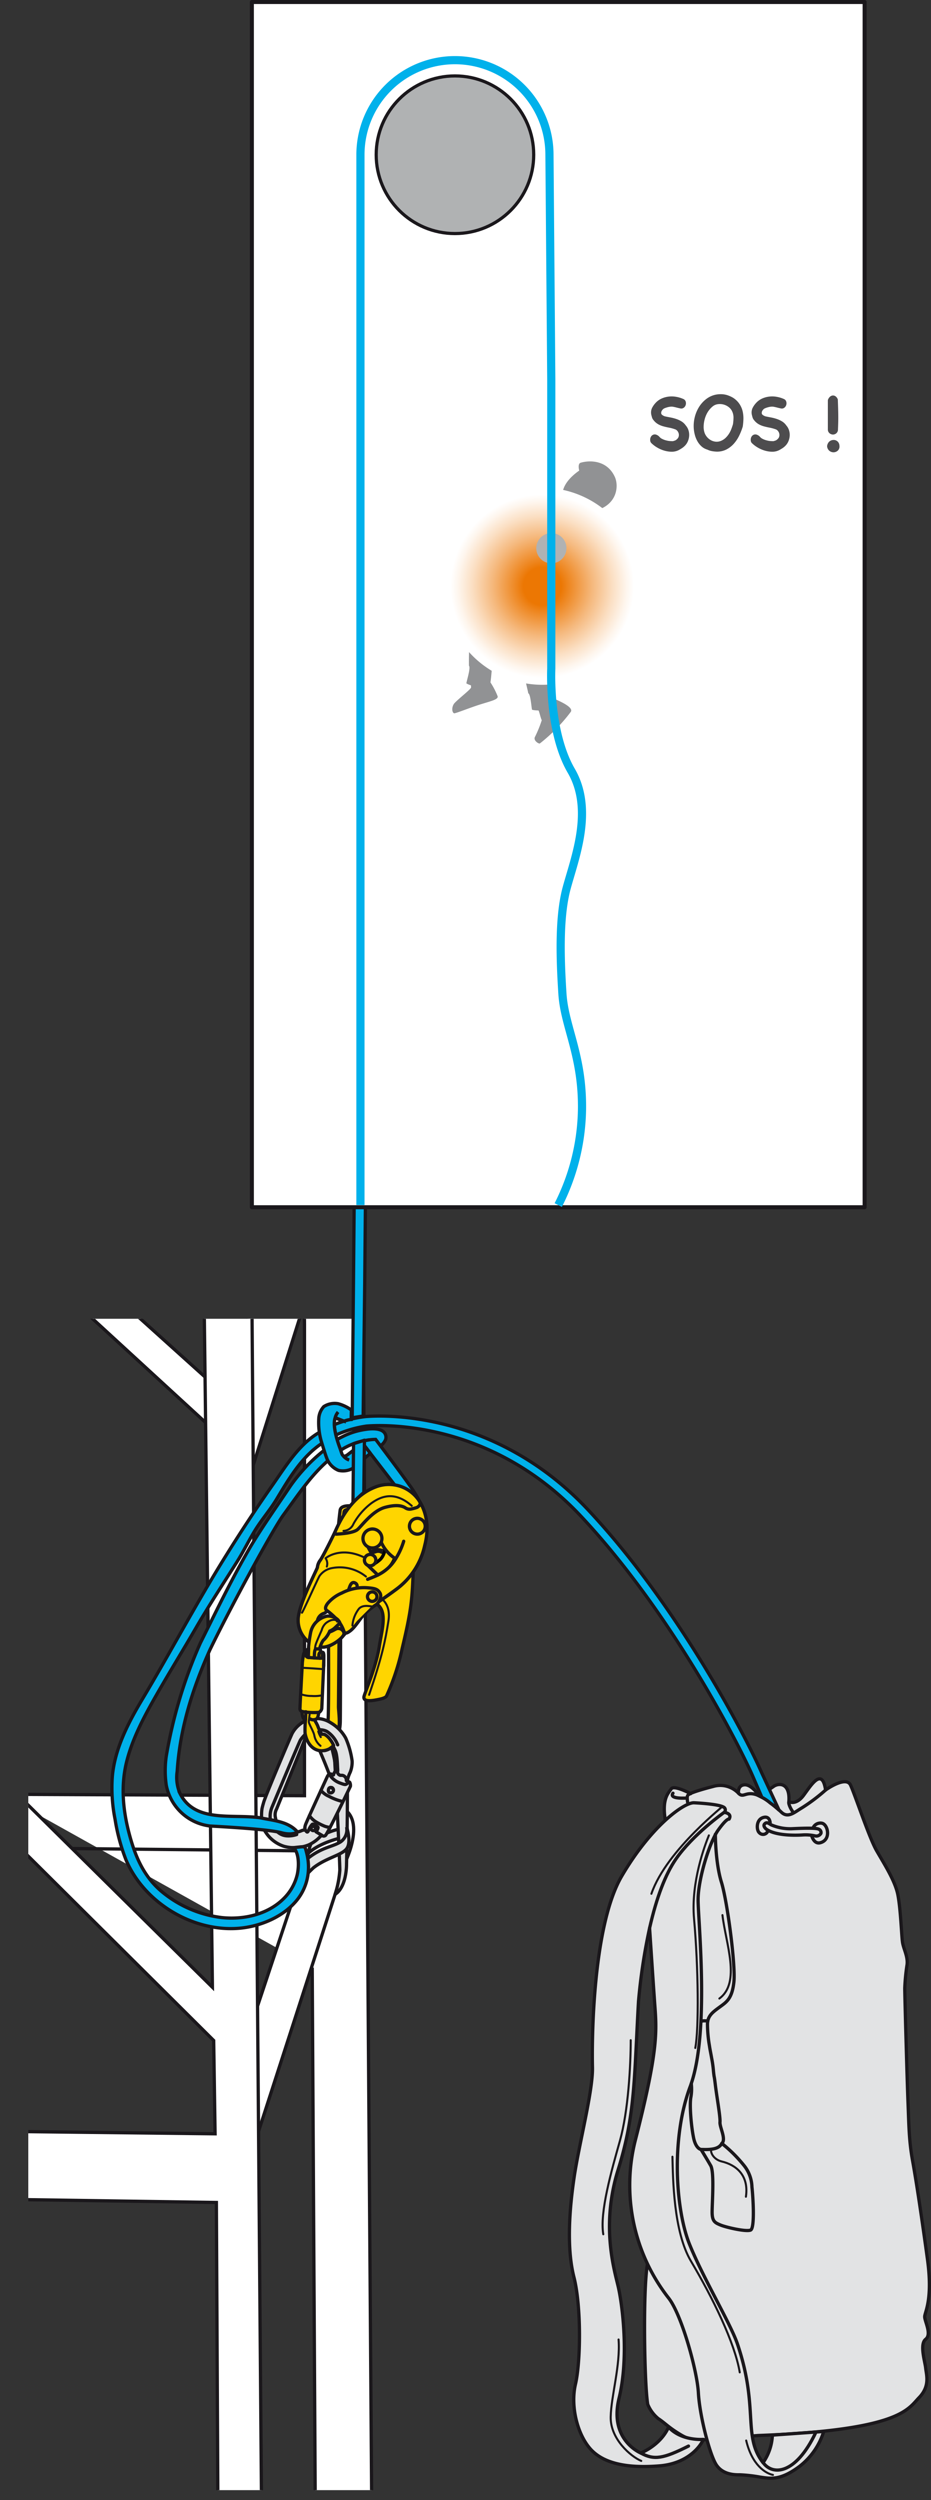 <svg xmlns="http://www.w3.org/2000/svg" xmlns:xlink="http://www.w3.org/1999/xlink" viewBox="0 0 227.895 611.531"><rect x="0" y="0" width="227.895" height="611.531" fill="#333333" stroke="none"/><defs><clipPath id="clip-path"><rect x="6.924" y="322.564" width="233.689" height="286.51" fill="none"/></clipPath><radialGradient id="radial-gradient" cx="132.744" cy="143.389" r="24.105" gradientUnits="userSpaceOnUse"><stop offset="0.192" stop-color="#ec7703"/><stop offset="0.262" stop-color="#ee861f"/><stop offset="0.511" stop-color="#f5b97e"/><stop offset="0.713" stop-color="#fbdfc3"/><stop offset="0.857" stop-color="#fef6ee"/><stop offset="0.931" stop-color="#fff"/></radialGradient></defs><title>RIG-6-systeme-descente-depuis-sol-v2-2</title><g style="isolation:isolate"><g id="Calque_2" data-name="Calque 2"><g id="Calque_2-2" data-name="Calque 2"><g clip-path="url(#clip-path)"><path d="M76.428,481.271l.731,129.501,13.819.328-2.09-291.828-14.405-2.566.051,7.25V439.221L.409,438.87" fill="#fff" stroke="#1a171b" stroke-miterlimit="10" stroke-width="0.8"/><polygon points="63.273 313.756 57.033 334.505 57.033 354.1 61.916 358.59 75.749 314.83 63.273 313.756" fill="#fff" stroke="#1a171b" stroke-miterlimit="10" stroke-width="0.8"/><line x1="77.815" y1="452.743" x2="2.534" y2="452.001" fill="#fff" stroke="#1a171b" stroke-miterlimit="10" stroke-width="0.8"/><polygon points="20.947 320.983 57.033 354.1 57.033 342.967 32.519 320.901 20.947 320.983" fill="#fff" stroke="#1a171b" stroke-miterlimit="10" stroke-width="0.8"/><path d="M58.285,536.8l26.461-81.861s6.602-13.674-5.284-13.589L52.649,521.919Z" fill="#fff" stroke="#1a171b" stroke-miterlimit="10" stroke-width="0.8"/><path d="M3.232,450.342l49.076,48.756.341,22.821L4.911,521.369l-1.994-.023Zm49.736,88.372.358,72.391,10.674-.667L61.683,320.387l-61.274-3.681L5.245,538.007Zm-2.989-219.609,2.02,166.978L2.529,437.199l.276-118.094Z" fill="#fff" stroke="#1a171b" stroke-miterlimit="10" stroke-width="0.8"/><path d="M75.496,453.268a7.354,7.354,0,0,1,.974-2.926c.327-.462,4.816-2.926,6.894-2.926l-.048,2.153S78.302,450.683,75.496,453.268Z" fill="#e2e3e4" stroke="#1a171b" stroke-miterlimit="10" stroke-width="0.8"/><path d="M83.038,442.286c-.734-5.113-5-14.566-5-14.566l2.964-.974a43.807,43.807,0,0,1,1.258,6.019" fill="#e2e3e4" stroke="#1a171b" stroke-miterlimit="10" stroke-width="0.8"/><path d="M80.418,402.723s.109,15.11-.132,18.506c-.137,1.927-.498,2.729-.785,3.062a.375.375,0,0,1,.01.133,24.765,24.765,0,0,0-.008,3.756A3.955,3.955,0,0,0,82.14,426.19a12.81,12.81,0,0,0,1.156-5.13c.048-2.721.072-20.267.072-20.267A27.466,27.466,0,0,1,80.418,402.723Z" fill="#ffd500" stroke="#1a171b" stroke-linecap="round" stroke-linejoin="round" stroke-width="0.8"/><path d="M82.498,423.685c.79-1.608.205-5.176.205-6.141s.131-15.813.131-15.813" fill="none" stroke="#1a171b" stroke-linecap="round" stroke-linejoin="round" stroke-width="0.5"/><path d="M80.539,426.141c1.345-.117,1.696-1.755,1.696-1.755" fill="none" stroke="#1a171b" stroke-linecap="round" stroke-linejoin="round" stroke-width="0.5"/><polygon points="88.686 346.209 89.323 346.984 88.594 347.082 88.686 346.209" fill="#fff" stroke="#1a171b" stroke-miterlimit="10" stroke-width="0.8"/><path d="M185.902,439.273c-.154-.103-1.899-2.824-3.645-2.721-1.746.103-1.49,2.055-1.49,2.055a6.149,6.149,0,0,0-6.215-1.644c-4.005,1.027-5.597,1.693-5.494,1.746.103.05-4.058-2.157-4.726-1.183-.668.978-2.26,2.31-1.541,7.241l.135,2.758.875,49.628-5.016,55.494c-1.474,3.628-1.134,30.12-.227,35.448a8.848,8.848,0,0,0,2.607,3.514c1.587,1.02,2.494,2.154,5.555,3.968s4.772,1.141,6.132,1.141l12.742-1.006c34.747-1.297,36.614-6.416,39.374-9.257,2.76-2.841,1.787-5.601,1.624-7.223s-1.543-5.845,0-7.064c1.543-1.219-.244-4.364-.244-5.498s2.041-4.081.68-14.057-2.721-19.045-3.628-24.033-.907-8.616-1.134-14.284-.794-25.96-.794-28.001a49.888,49.888,0,0,1,.567-5.781c.227-2.04-.907-3.854-1.134-5.555s-.454-8.162-1.134-11.563-3.401-7.595-5.215-10.769-5.243-13.589-6.355-15.998-6.114,1.204-6.114,1.204c-.833-5.65-3.521-1.204-5.376,1.297s-3.613,1.576-3.613,1.576c.37-4.818-2.595-4.634-3.799-3.706l-.966.658" fill="#e2e3e4" stroke="#1a171b" stroke-linecap="round" stroke-linejoin="round" stroke-width="0.8"/><path d="M163.658,593.651c-1.986,4.494-6.802,6.348-6.802,6.348s-7.822-3.174-5.328-13.377.794-23.126-.227-27.434-4.194-14.964,0-28.454,3.905-21.853,4.988-41.15a142.317,142.317,0,0,1,2.721-17.986s.907,13.756,1.36,19.952c.454,6.196.303,11.79-4.837,31.89a44.817,44.817,0,0,0,8.164,38.695c3.174,4.081,6.952,17.684,7.255,23.126s2.568,14.284,4.155,17.231,4.988,2.834,6.065,2.834a36.279,36.279,0,0,1,4.931.567c2.664.397,4.988.793,9.579-2.607a17.275,17.275,0,0,0,5.952-8.559l-12.564.889a12.593,12.593,0,0,1-2.288,6.745c-5.059-6.504-.963-13.37-6.263-29.028-1.715-5.062-8.55-16.377-11.802-24.568-3.252-8.191-4.579-25.535.239-38.419,4.818-12.888,1.927-40.587,1.927-45.646s2.77-14.092,4.938-17.103c2.168-3.011,2.65-2.65,2.65-2.65.838-1.435-1.203-1.654-1.203-1.654a.772.772,0,0,0-.234-1.322c-1.02-.567-4.761-.907-7.142-1.02s-10.429,5.555-17.684,17.911-7.331,40.998-7.181,46.74-3.25,18.669-4.458,26.753c-1.208,8.088-1.89,17.536-.076,24.638,1.814,7.106,1.663,20.632.377,26.148s.512,12.321,3.629,15.835c3.117,3.514,8.816,4.814,16.923,4.162,8.107-.655,10.776-6.26,10.722-6.476C172.144,596.666,166.81,597.124,163.658,593.651Z" fill="#e2e3e4" stroke="#1a171b" stroke-linecap="round" stroke-linejoin="round" stroke-width="0.8"/><path d="M202.088,437.835a43.657,43.657,0,0,1-5.794,4.361c-1.766,1.027-3.369,2.618-5.005,1.077-8.345-7.85-8.722-2.706-10.521-4.665" fill="none" stroke="#1a171b" stroke-linecap="round" stroke-linejoin="round" stroke-width="0.8"/><path d="M169.057,438.71c-.788.294-.987.443-.74,2.111" fill="none" stroke="#1a171b" stroke-linecap="round" stroke-linejoin="round" stroke-width="0.8"/><path d="M168.12,439.791s-4.467.344-3.387-1.18" fill="none" stroke="#1a171b" stroke-linecap="round" stroke-linejoin="round" stroke-width="0.8"/><path d="M193.098,440.708c-.191.602.79,2.37,1.183,2.664" fill="none" stroke="#1a171b" stroke-linecap="round" stroke-linejoin="round" stroke-width="0.8"/><path d="M199.027,447.074a1.978,1.978,0,0,1,2.117-1.134c1.548.227,2.395,4.152-.416,4.8-1.474.34-2.003-1.626-2.003-1.626" fill="none" stroke="#1a171b" stroke-linecap="round" stroke-linejoin="round" stroke-width="0.8"/><path d="M200.424,447.414a.865.865,0,0,1,.53,1.02,1.283,1.283,0,0,1-1.474.606,11.052,11.052,0,0,0-2.871-.227c-1.02.074-6.612.376-9.069-1.438,0,0-.871-.719-.379-1.247.492-.528.872-.227,1.626.227a11.854,11.854,0,0,0,4.912.946C195.399,447.226,199.668,447,200.424,447.414Z" fill="none" stroke="#1a171b" stroke-linecap="round" stroke-linejoin="round" stroke-width="0.8"/><path d="M188.521,445.827s-.074-1.814-1.775-1.247-1.587,3.061-.907,3.667a1.25,1.25,0,0,0,2.154-.492" fill="none" stroke="#1a171b" stroke-linecap="round" stroke-linejoin="round" stroke-width="0.8"/><path d="M186.779,602.309c2.288,3.252,7.953,3.064,12.891-7.294" fill="none" stroke="#1a171b" stroke-linecap="round" stroke-linejoin="round" stroke-width="0.8"/><path d="M173.52,448.927c-.928,2.281-4.437,11.396-3.628,20.405,1.059,11.79,1.21,26.906.303,31.589" fill="none" stroke="#1a171b" stroke-linecap="round" stroke-linejoin="round" stroke-width="0.5"/><path d="M164.602,527.522c.135,5.342.243,18.315,4.534,25.545,5.291,8.917,10.734,19.952,11.942,27.207" fill="none" stroke="#1a171b" stroke-linecap="round" stroke-linejoin="round" stroke-width="0.5"/><path d="M189.205,605.352c-1.815-.383-5.114-2.388-6.548-8.413" fill="none" stroke="#1a171b" stroke-linecap="round" stroke-linejoin="round" stroke-width="0.5"/><path d="M156.856,599.999c3.288,1.814,5.555,1.36,11.676-1.7" fill="none" stroke="#1a171b" stroke-linecap="round" stroke-linejoin="round" stroke-width="0.8"/><path d="M156.97,601.927c-2.494-1.02-7.595-5.328-7.482-10.769.106-5.094,2.413-12.633,1.927-18.931" fill="none" stroke="#1a171b" stroke-linecap="round" stroke-linejoin="round" stroke-width="0.5"/><path d="M154.391,499.022c0,6.122-.595,17.316-2.636,24.571s-4.988,17.458-4.081,22.899" fill="none" stroke="#1a171b" stroke-linecap="round" stroke-linejoin="round" stroke-width="0.5"/><path d="M176.665,441.941c1.695-1.095-13.458,10.302-17.213,21.269" fill="none" stroke="#1a171b" stroke-linecap="round" stroke-linejoin="round" stroke-width="0.5"/><path d="M175.108,448.661s0,6.915,1.474,11.676,3.514,20.405,3.061,24.486c-.453,4.081-1.814,4.875-3.514,6.122s-2.947,2.154-2.947,4.194a31.523,31.523,0,0,0,.453,5.101c.227,1.474.227,1.247.567,3.174a28.736,28.736,0,0,1,.454,3.288c.227,2.04.113.453.453,3.287s1.247,7.822,1.134,9.069,1.587,4.194.453,5.215a34.151,34.151,0,0,1,5.555,5.555,8.737,8.737,0,0,1,1.814,5.101c.227,1.927.794,10.089-.34,10.543s-6.008-.68-7.368-1.247-2.041-.907-2.041-3.174.567-9.749-.34-11.336-2.381-3.968-2.381-3.968-1.247-.113-1.814-2.834-1.02-7.822-.68-9.863a11.37,11.37,0,0,0,.113-3.401" fill="none" stroke="#1a171b" stroke-linecap="round" stroke-linejoin="round" stroke-width="0.8"/><path d="M176.695,524.274c-.68,1.247-2.154,1.587-5.101,1.474" fill="none" stroke="#1a171b" stroke-linecap="round" stroke-linejoin="round" stroke-width="0.8"/><path d="M174.087,525.747c-.218.691.521,2.444,2.607,2.947,3.288.794,6.688,3.174,5.895,8.616" fill="none" stroke="#1a171b" stroke-linecap="round" stroke-linejoin="round" stroke-width="0.5"/><path d="M173.218,494.272c.453.149-1.212-.152-1.513.149" fill="none" stroke="#1a171b" stroke-linecap="round" stroke-linejoin="round" stroke-width="0.8"/><path d="M176.845,468.425c.783,6.862,4.584,16.487-.756,20.405" fill="none" stroke="#1a171b" stroke-linecap="round" stroke-linejoin="round" stroke-width="0.5"/><path d="M177.269,443.294s-7.679,5.406-11.836,11.449c-2.522,3.669-4.686,9.227-6.423,16.856" fill="none" stroke="#1a171b" stroke-linecap="round" stroke-linejoin="round" stroke-width="0.8"/><path d="M83.339,346.616s-1.066-.945-1.38.466a5.582,5.582,0,0,0-.019,2.476" fill="none" stroke="#1a171b" stroke-miterlimit="10" stroke-width="0.8"/><path d="M83.508,355.121c.223.675.229,1.529,1.606,1.529" fill="none" stroke="#1a171b" stroke-miterlimit="10" stroke-width="0.8"/><path d="M84.083,347.65s-1.425-.568-2.023-.893" fill="#fff" stroke="#1a171b" stroke-miterlimit="10" stroke-width="0.8"/><path d="M86.978,350.167l-.573-.688a13.741,13.741,0,0,1,3.684-.67c.126.022.557.688.557.688A12.273,12.273,0,0,0,86.978,350.167Z" fill="#00b1eb" stroke="#1a171b" stroke-miterlimit="10" stroke-width="0.8"/><path d="M94.07,350.403c-.838-1.025-2.792-1.015-4.283-.826l-.052.008c-.118.02-.239.037-.368.055a18.047,18.047,0,0,0-5.697,1.842,10.276,10.276,0,0,0-1.151.642,19.151,19.151,0,0,0,.876,2.501.735.735,0,0,1,.03.1,9.718,9.718,0,0,1,1.364-.817,15.714,15.714,0,0,1,4.956-1.623c.14-.02.272-.039.401-.06a6.436,6.436,0,0,1,1.787.062l1.209,1.358a3.609,3.609,0,0,0,1.225-1.475A1.816,1.816,0,0,0,94.07,350.403Z" fill="#00b1eb" stroke="#1a171b" stroke-miterlimit="10" stroke-width="0.8"/><path d="M188.501,440.968a22.188,22.188,0,0,1,2.13,1.724l.053.024L186.448,433.61c-3.212-7.436-19.838-40.145-42.51-64.325-23.226-24.771-51.337-23.074-54.466-22.799a29.131,29.131,0,0,0-7.67,1.992,22.969,22.969,0,0,0,.42,2.524,27.664,27.664,0,0,1,7.455-2.187c3.013-.263,30.086-1.896,52.556,22.069,22.44,23.934,38.892,56.297,42.069,63.653l2.193,5.077A9.649,9.649,0,0,1,188.501,440.968Z" fill="#00b1eb" stroke="#1a171b" stroke-miterlimit="10" stroke-width="0.8"/><path d="M84.776,428.294c.57,3.265.053,27.729.053,27.729s.073,5.501-2.802,7.329a24.92,24.92,0,0,0,1.157-5.934c0-2.354-1.194-26.22-1.352-28.554S80.644,423.873,79.122,423.873a1.882,1.882,0,0,1,1.281-1.16s1.105-.46,1.573,0C82.675,423.4,83.978,423.728,84.776,428.294Z" fill="#e2e3e4" stroke="#1a171b" stroke-linecap="round" stroke-linejoin="round" stroke-width="0.8"/><path d="M84.851,446.9a3.617,3.617,0,0,1-1.483,3.615c-1.955,1.225-4.378,1.261-7.771,3.851a6.192,6.192,0,0,0-2.63,4.317c-.129.891-.861,3.355-.861,3.355a39.192,39.192,0,0,1,4.608-5.177c3.114-2.449,6.887-3.045,8.137-4.666S84.851,446.9,84.851,446.9Z" fill="#e2e3e4" stroke="#1a171b" stroke-miterlimit="10" stroke-width="0.8"/><path d="M85.018,435.615l.145-.665a8.304,8.304,0,0,1,.55-1.447,6.594,6.594,0,0,0,.478-2.815,21.237,21.237,0,0,0-1.564-5.558,9.905,9.905,0,0,0-3.636-3.729,6.465,6.465,0,0,0-5.851-.645,7.107,7.107,0,0,0-3.65,3.288c-.547,1.176-5.865,13.681-6.881,16.575,0,0-.287.938-.443,1.616s-.469,4.118.886,5.943A8.357,8.357,0,0,0,69.585,451.62a9.504,9.504,0,0,0,5.973-.365,9.063,9.063,0,0,0,3.152-2.398.707.707,0,0,0,.938.104c.521-.365,6.124-12.033,6.124-12.033a1.655,1.655,0,0,0-.168-1Zm-2.355-2.424a.505.505,0,0,0-.449-.078c-.263.078-.598,1.017-.598,1.017a2.788,2.788,0,0,0-.825-.249c-.402-.039-.777.893-.777.893s-4.811,10.421-5.208,11.476.033,1.368.033,1.368a2.242,2.242,0,0,0-.926.117,6.217,6.217,0,0,1-2.698.547,4.292,4.292,0,0,1-2.815-1.134c-.675-.575-.704-1.408-.978-2.581a2.977,2.977,0,0,1,.274-2.072s6.842-16.813,6.921-17.047.391-.665,1.241-1.056a4.794,4.794,0,0,1,3.568.196c1.189.544,1.994,2.268,2.594,3.48s.573,4.145.642,4.653Z" fill="#e2e3e4" stroke="#1a171b" stroke-linecap="round" stroke-linejoin="round" stroke-width="0.8"/><path d="M82.663,426.779a6.969,6.969,0,0,0-2.477-3.167c-1.079-.782-3.222-.508-4.004-.389s-2.307,1.797-2.662,2.423-6.956,16.422-6.956,16.422a5.82,5.82,0,0,0-.43,2.62,5.621,5.621,0,0,0,1.642,3.245,3.801,3.801,0,0,0,2.307,1.095,6.231,6.231,0,0,0,2.541-.313" fill="none" stroke="#1a171b" stroke-linecap="round" stroke-linejoin="round" stroke-width="0.8"/><path d="M78.71,448.857l-1.355-.808s.697-.943.459-1.169c-.256-.242-1.028-.889-1.378-.654a3.974,3.974,0,0,0-.835,1.35c-.195.418-.334.71-.596.395a1.232,1.232,0,0,1-.363-1.015" fill="#e2e3e4" stroke="#1a171b" stroke-linecap="round" stroke-linejoin="round" stroke-width="0.8"/><path d="M81.617,434.13c-.398-.156-.781,0-.625.391a5.016,5.016,0,0,0,2.111,1.554c.782.284,1.251.479,1.564.362s.43-.274.391-.547a1.516,1.516,0,0,1,.007-.486" fill="none" stroke="#1a171b" stroke-linecap="round" stroke-linejoin="round" stroke-width="0.8"/><path d="M78.567,437.92a5.23,5.23,0,0,0,1.955,1.449,13.072,13.072,0,0,0,3.284,1.251" fill="none" stroke="#1a171b" stroke-linecap="round" stroke-linejoin="round" stroke-width="0.8"/><path d="M75.749,444.099A5.418,5.418,0,0,0,77.22,445.541a14.866,14.866,0,0,0,2.246,1.139,4.936,4.936,0,0,0,1.333.296" fill="none" stroke="#1a171b" stroke-linecap="round" stroke-linejoin="round" stroke-width="0.8"/><path d="M82.578,433.31a1.003,1.003,0,0,0,.667.907c.187.042.383.003.572.028a.981.981,0,0,1,.257.073,1.206,1.206,0,0,1,.702,1.215" fill="none" stroke="#1a171b" stroke-linecap="round" stroke-linejoin="round" stroke-width="0.8"/><path d="M77.198,447.068a.583.583,0,0,0-.441-.334.544.544,0,0,0-.457.165.599.599,0,0,0-.142.482.556.556,0,0,0,1.0.122A.585.585,0,0,0,77.198,447.068Z" fill="#e2e3e4" stroke="#1a171b" stroke-linecap="round" stroke-linejoin="round" stroke-width="0.8"/><path d="M81.248,437.363a.378.378,0,0,0-.292-.162.534.534,0,0,0-.481.303.996.996,0,0,0-.076.587.533.533,0,0,0,.054.193.43.43,0,0,0,.168.158.677.677,0,1,0,.58-1.22" fill="none" stroke="#1a171b" stroke-linecap="round" stroke-linejoin="round" stroke-width="0.8"/><path d="M72.836,448.106c-2.328-2.675-6.088-2.808-9.094-3.477-7.014-1.002-16.032,1.336-19.706-6.012a9.908,9.908,0,0,1-.668-5.344c.668-10.354,3.674-20.04,8.016-29.726,5.01-10.354,15.42-29.504,18.036-33.066,3.954-5.384,7.348-10.688,12.692-14.696a20.839,20.839,0,0,1-.921-2.428c-3.507,2.602.213.607,0,0A41.657,41.657,0,0,0,71.089,363.466c-3.34,5.01-6.68,9.686-9.686,14.696-4.676,8.016-8.35,15.698-12.358,23.714a115.379,115.379,0,0,0-8.35,27.722,24.675,24.675,0,0,0,0,7.014,12.409,12.409,0,0,0,10.688,10.02c6.012.334,14.7.883,17.535,1.653C71.59,449.012,72.836,448.106,72.836,448.106Z" fill="#00b1eb" stroke="#1a171b" stroke-miterlimit="10" stroke-width="0.8"/><path d="M80.066,349.414c-6.109,2.529-9.689,8.605-13.324,13.788q-5.916,8.436-11.362,17.189c-7.195,11.512-13.52,23.508-20.487,35.146-3.489,5.828-6.829,12.212-7.403,19.089a38.943,38.943,0,0,0,.668,10.328,48.118,48.118,0,0,0,2.685,9.969c4.408,10.386,16.149,17.56,27.41,16.744,5.426-.393,11.394-2.861,14.742-7.308a12.675,12.675,0,0,0,2.512-7.305,14.22,14.22,0,0,0-.482-3.992c-.35-1.318-.266-1.445-1.547-1.31l-1.597.168c1.398,1.542,1.302,4.708.882,6.585a12.267,12.267,0,0,1-3.47,6.025c-3.869,3.764-9.71,5.059-14.949,4.505a28.259,28.259,0,0,1-14.492-6.148c-4.605-3.74-6.727-8.726-8.217-14.335-1.57-5.909-2.114-11.979-.559-17.948,1.503-5.77,4.415-11.131,7.363-16.272,3.121-5.443,6.414-10.787,9.561-16.215,3.19-5.501,6.665-10.782,10.048-16.16,1.618-2.572,2.924-5.327,4.54-7.896,1.589-2.525,3.554-4.789,5.099-7.344,2.713-4.485,5.405-9.149,9.526-12.512a19.109,19.109,0,0,1,3.369-2.217" fill="#00b1eb" stroke="#1a171b" stroke-miterlimit="10" stroke-width="0.8"/><path d="M96.851,363.517l-8.388-10.888a11.89,11.89,0,0,1,3.492-.558s5.586,7.392,8.147,10.995a29.055,29.055,0,0,1,2.632,4.224C103.033,368.295,96.851,363.517,96.851,363.517Z" fill="#00b1eb" stroke="#1a171b" stroke-miterlimit="10" stroke-width="0.8"/><path d="M90.647,355.472l-1.898-2.472-3.247,2.502c-.412.322-1.004.83-1.407.615s-.426-.654-.969-2.147c-1.783-4.904-1.282-6.722-1.065-7.213l2.175.856a5.335,5.335,0,0,1,1.719-.411l.05-2.325a10.108,10.108,0,0,0-3.217-1.535,4.936,4.936,0,0,0-3.52.698,4.692,4.692,0,0,0-1.24,2.97,16.577,16.577,0,0,0,.566,5.349c.466,1.521,1.06,3.47,1.386,4.291a5.129,5.129,0,0,0,2.904,3.006,4.928,4.928,0,0,0,3.729-.663c.213-.152,4.035-3.521,4.035-3.521" fill="#00b1eb" stroke="#1a171b" stroke-miterlimit="10" stroke-width="0.8"/><path d="M82.061,346.716a3.525,3.525,0,0,1,.704-1.343" fill="none" stroke="#1a171b" stroke-miterlimit="10" stroke-width="0.8"/><path d="M84.084,356.184a3.323,3.323,0,0,0,1.388.932" fill="none" stroke="#1a171b" stroke-miterlimit="10" stroke-width="0.8"/><path d="M89.056,365.06,89.207,352.271c-.355.136-2.561.801-2.666.849l-.135,14.578c.103-.094.219-.168.325-.257A13.606,13.606,0,0,1,89.056,365.06Z" fill="#00b1eb" stroke="#1a171b" stroke-linecap="round" stroke-linejoin="round" stroke-width="0.8"/><path d="M91.813,382.292a1.396,1.396,0,1,1-.518-1.905A1.396,1.396,0,0,1,91.813,382.292Z" fill="none" stroke="#1a171b" stroke-linecap="round" stroke-linejoin="round" stroke-width="0.8"/><path d="M93.181,377.457a2.32,2.32,0,1,1-.861-3.166A2.32,2.32,0,0,1,93.181,377.457Z" fill="none" stroke="#1a171b" stroke-linecap="round" stroke-linejoin="round" stroke-width="0.8"/><path d="M89.515,381.478a1.137,1.137,0,1,0,1.232-1.033A1.137,1.137,0,0,0,89.515,381.478Z" fill="none" stroke="#1a171b" stroke-linecap="round" stroke-linejoin="round" stroke-width="0.8"/><path d="M84.218,381.012a6.453,6.453,0,1,0,6.994-5.863A6.453,6.453,0,0,0,84.218,381.012Z" fill="#ffd500" stroke="#1a171b" stroke-linecap="round" stroke-linejoin="round" stroke-width="0.8"/><path d="M89.77,391.544a10.005,10.005,0,0,1,1.753-19.934,9.895,9.895,0,0,1,7.979,5.307c1.849,3.621,1.741,6.09,1.497,10.751s-.705,7.812-2.534,15.45a55.734,55.734,0,0,1-3.814,11.64c-.212.532-1.225.774-2.401,1.001s-3.58.622-3.113-.935,2.87-6.96,3.71-12.119S95.517,392.177,89.77,391.544Z" fill="#ffd500" stroke="#1a171b" stroke-linecap="round" stroke-linejoin="round" stroke-width="0.8"/><path d="M90.706,389.847c2.063.347,5.118,1.937,4.371,6.664s-1.534,8.675-4.726,18.034" fill="none" stroke="#1a171b" stroke-linecap="round" stroke-linejoin="round" stroke-width="0.5"/><path d="M103.975,377.963c1.543-5.98-.61-9.703-1.423-10.955a8.895,8.895,0,0,0-10.726-3.254c-6.288,2.433-9.022,9.253-9.865,11.051-.555,1.185-2.856,5.813-3.534,6.789a3.428,3.428,0,0,0-.722,1.78c-.122.523-4.204,8.382-4.666,12.089a6.67,6.67,0,0,0,4.436,7.162c2.59,1.067,5.532-1.401,6.204-2.14.848-.933,5.059-5.915,8.537-8.392l.023-.016c.258-.172,2.601-1.742,4.847-3.42A18.1,18.1,0,0,0,103.975,377.963ZM85.598,394.507c-.583.697-3.597,3.647-4.235,4.313a2.229,2.229,0,0,1-3.206-.252,2.308,2.308,0,0,1,.05-3.432c.825-.927,3.311-3.406,4.156-4.174a2.25,2.25,0,0,1,3.222.224A2.297,2.297,0,0,1,85.598,394.507Z" fill="#ffd500" stroke="#1a171b" stroke-linecap="round" stroke-linejoin="round" stroke-width="0.8"/><path d="M77.989,383.421c.307.176.438.302.032,1.189s-3.387,7.786-3.727,8.559a4.22,4.22,0,0,1-.801,1.222" fill="#ffd500" stroke="#1a171b" stroke-linecap="round" stroke-linejoin="round" stroke-width="0.5"/><path d="M97.862,363.517s-1.363.497-1.59.587-.699.26-.389,1.142,4.103,10.727,4.198,11.008c.14.41.462.462,1.128.337s.259-.644.259-.644-.408.097-.538.132-.284.035-.414-.391-3.843-10.475-3.943-10.686-.144-.479.23-.595,1.848-.615,1.848-.615" fill="none" stroke="#1a171b" stroke-linecap="round" stroke-linejoin="round" stroke-width="0.5"/><line x1="97.107" y1="366.277" x2="100.103" y2="365.109" fill="none" stroke="#1a171b" stroke-linecap="round" stroke-linejoin="round" stroke-width="0.5"/><line x1="97.32" y1="367.06" x2="100.472" y2="365.85" fill="none" stroke="#1a171b" stroke-linecap="round" stroke-linejoin="round" stroke-width="0.5"/><path d="M82.77,376.046c.052.447.371,2.424.986,2.902s1.096.301,1.343-.065" fill="none" stroke="#1a171b" stroke-linecap="round" stroke-linejoin="round" stroke-width="0.8"/><path d="M98.449,374.793c-.931-3.515-3.164-4.555-3.164-4.555a1.23,1.23,0,0,0-.626-1.013,12.019,12.019,0,0,0-2.721-.943c-.939-.019-6.037-.019-6.915.043-.93.066-1.675.352-1.768,1.097s-.565,4.499-.594,7.124,1.3,4.147,2.074,5.576S87.113,386.45,87.113,386.45l5.256-.353,2.509-2.113C97.465,381.408,99.38,378.308,98.449,374.793ZM92.922,383.18a7.067,7.067,0,0,1-5.337-.294,1.918,1.918,0,0,1-.736-2.785,1.851,1.851,0,0,1,1.968-.778,4.095,4.095,0,0,0,1.535.48,5.041,5.041,0,0,0,1.696-.286,1.645,1.645,0,0,1,2.013.845A1.919,1.919,0,0,1,92.922,383.18Z" fill="#ffd500" stroke="#1a171b" stroke-linecap="round" stroke-linejoin="round" stroke-width="0.8"/><path d="M95.286,370.237c.018.351.124,6.941.129,7.389a3.01,3.01,0,0,1-.455,1.663c-.352.483-.521.822-.994.599" fill="none" stroke="#1a171b" stroke-linecap="round" stroke-linejoin="round" stroke-width="0.8"/><path d="M86.164,380.651a2.885,2.885,0,0,1,.643-1.264,2.055,2.055,0,0,1,1.524-.622,3.732,3.732,0,0,1,1.487.457,2.691,2.691,0,0,0,1.565-.008,3.113,3.113,0,0,1,1.327-.304c.68.034,1.073.547,1.493-.244a4.37,4.37,0,0,0,.451-2.684c-.047-1.428-.064-4.462-.077-5.054s.05-.766-.108-.924a9.484,9.484,0,0,0-2.834-1.046c-.454.002-5.173.059-6.098.085-.489.014-1.322.051-1.455.738-.089.461-.728,5.952-.743,6.878a5.889,5.889,0,0,0,2.147,4.133" fill="none" stroke="#1a171b" stroke-linecap="round" stroke-linejoin="round" stroke-width="0.5"/><path d="M92.239,392.077c.258-.172,2.601-1.742,4.847-3.42a18.02,18.02,0,0,0,6.802-10.384,3.393,3.393,0,0,0-2.353-1.386c-1.666-.292-1.716.596-1.979,1.057s-1.641,3.847-4.06,5.314-4.934,1.504-8.469.652-6.325-.514-7.021-.098a1.995,1.995,0,0,0-1.179,1.26c-.346.871-1.718,4.159-1.998,4.915a1.793,1.793,0,0,0,.941,2.27,2.91,2.91,0,0,0,3.174-.831c.921-.898,2.615-2.389,4.286-1.207,1.891,1.337,1.772,2.658,1.443,3.518-.514,1.343-2.29,2.356-2.23,3.053a1.166,1.166,0,0,0,1.397,1.207l.075-.008a45.79,45.79,0,0,1,6.301-5.893Z" fill="#ffd500" stroke="#1a171b" stroke-linecap="round" stroke-linejoin="round" stroke-width="0.8"/><path d="M77.97,388.705a11.257,11.257,0,0,0,3.355.387c1.216-.071,3.265-.298,4.922,1.131,1.231,1.062,1.665,2.537,1.092,3.537s-1.849,2.16-1.504,3.431" fill="#ffd500" stroke="#1a171b" stroke-linecap="round" stroke-linejoin="round" stroke-width="0.5"/><path d="M79.771,384.576a19.195,19.195,0,0,1,5.186,1.741c2.617,1.14,5.674,2.941,8.815,2.184a9.218,9.218,0,0,0,6.299-10.65" fill="#ffd500" stroke="#1a171b" stroke-linecap="round" stroke-linejoin="round" stroke-width="0.5"/><path d="M87.092,386.694c-.088,0-.175-.001-.259-.004a2.728,2.728,0,0,1-2.047-.726,1.435,1.435,0,0,1,1.85-2.163,9.276,9.276,0,0,0,6.419-2.346c1.914-1.84,1.519-6.277,1.205-7.832a1.434,1.434,0,1,1,2.812-.567c.147.73,1.341,7.226-2.03,10.467A12.274,12.274,0,0,1,87.092,386.694Zm-.184-2.66.001.002Z" fill="#ffd500" stroke="#000" stroke-linecap="round" stroke-linejoin="round" stroke-width="0.8"/><path d="M103.975,377.963c1.543-5.98-.61-9.703-1.423-10.955a8.895,8.895,0,0,0-10.726-3.254c-6.288,2.433-9.022,9.253-9.865,11.051-.555,1.185-2.856,5.813-3.534,6.789a3.428,3.428,0,0,0-.722,1.78c-.122.523-4.204,8.382-4.666,12.089a6.67,6.67,0,0,0,4.436,7.162c2.59,1.067,5.54-1.394,6.204-2.14s.639-1.116.231-1.646a1.432,1.432,0,0,0-1.308-.511c-.459-.026-1.845,1.256-3.044.866a2.61,2.61,0,0,1-1.894-2.388,2.318,2.318,0,0,1,1.526-2.149c.491-.134.906-.548.715-.835s-.395-.76.403-1.429,7.167-1.648,7.167-1.648l2.079,1.131,2.661.219s2.49-1.657,4.871-3.436A18.1,18.1,0,0,0,103.975,377.963ZM87.048,388.964l-2.045.913s.504-1.581.683-1.986.55-1.101,1.294-.675S87.376,388.484,87.048,388.964Zm5.446-3.723s-2.524-2.394-2.856-2.726a1.191,1.191,0,0,1,.008-1.661c.517-.664,1.307-.246,1.392-.575.063-.243-1.22-2.001-1.434-3.186-.174-.967-.032-2.041,1.028-2.394,1.078-.36,1.858.094,2.267,1.372a9.12,9.12,0,0,0,3.953,5.206A10.351,10.351,0,0,1,92.494,385.24Z" fill="#ffd500" stroke="#1a171b" stroke-linecap="round" stroke-linejoin="round" stroke-width="0.8"/><path d="M82.03,374.677c-.211.472.07.602.51.558s3.609-.175,4.85-1.018c.895-.608,3.628-4.662,6.901-5.534,2.731-.728,4.088-.366,4.847.068a1.858,1.858,0,0,0,1.629.319,11.165,11.165,0,0,0,1.264-.344c.306-.121,1.149-.765.703-1.435" fill="none" stroke="#1a171b" stroke-linecap="round" stroke-linejoin="round" stroke-width="0.8"/><path d="M84.083,374.449a2.774,2.774,0,0,0,2.447-1.732,16.24,16.24,0,0,1,4.362-5.032c2.088-1.473,5.483-3.263,9.896.626" fill="none" stroke="#1a171b" stroke-linecap="round" stroke-linejoin="round" stroke-width="0.5"/><path d="M89.011,380.873c-5.846-2.728-9.319.27-9.319.27a2.313,2.313,0,0,1,.31,2.029" fill="none" stroke="#1a171b" stroke-linecap="round" stroke-linejoin="round" stroke-width="0.5"/><path d="M73.922,394.46c.169-.046,3.757-8.059,4.269-8.953a4.749,4.749,0,0,1,3.119-1.966,10.198,10.198,0,0,1,8.264,2.071" fill="none" stroke="#1a171b" stroke-linecap="round" stroke-linejoin="round" stroke-width="0.5"/><path d="M92.494,385.24c-.607.324-2.5,1.057-2.5,1.057" fill="#ffd500" stroke="#1a171b" stroke-linecap="round" stroke-linejoin="round" stroke-width="0.8"/><path d="M96.851,381.277a17.427,17.427,0,0,0,1.968-4.292" fill="none" stroke="#1a171b" stroke-linecap="round" stroke-linejoin="round" stroke-width="0.8"/><path d="M103.835,374.268a1.933,1.933,0,1,1-.718-2.638A1.933,1.933,0,0,1,103.835,374.268Z" fill="none" stroke="#1a171b" stroke-linecap="round" stroke-linejoin="round" stroke-width="0.8"/><path d="M91.813,382.292a1.396,1.396,0,1,1-.518-1.905A1.396,1.396,0,0,1,91.813,382.292Z" fill="#ffd500" stroke="#1a171b" stroke-linecap="round" stroke-linejoin="round" stroke-width="0.8"/><path d="M93.181,377.457a2.32,2.32,0,1,1-.861-3.166A2.32,2.32,0,0,1,93.181,377.457Z" fill="#ffd500" stroke="#1a171b" stroke-linecap="round" stroke-linejoin="round" stroke-width="0.8"/><path d="M93.026,389.663c.497.852-.207,2.241-.913,2.808a18.777,18.777,0,0,0-3.023,2.433c-1.065,1.194-2.127,3.05-3.312,3.968s-1.394.556-1.61.085a7.666,7.666,0,0,0-1.485-2.619,18.526,18.526,0,0,0-2.695-2.444c-.414-.307-.44-.807.203-1.688a9.193,9.193,0,0,1,3.475-2.556,11.756,11.756,0,0,1,6.156-1.299C91.783,388.5,92.447,388.673,93.026,389.663Z" fill="#ffd500" stroke="#1a171b" stroke-linecap="round" stroke-linejoin="round" stroke-width="0.8"/><path d="M90.954,392.918c-.71-.094-2.271-.397-3.123.607a7.822,7.822,0,0,0-1.564,4.066" fill="#ffd500" stroke="#1a171b" stroke-linecap="round" stroke-linejoin="round" stroke-width="0.5"/><path d="M92.121,391.102a1.16,1.16,0,1,1-.431-1.583A1.16,1.16,0,0,1,92.121,391.102Z" fill="#ffd500" stroke="#1a171b" stroke-linecap="round" stroke-linejoin="round" stroke-width="0.8"/><path d="M78.793,424.204a9.59,9.59,0,0,1-1.036-2.108,13.011,13.011,0,0,0-.819-1.469,1.051,1.051,0,0,0,.795-.458,6.044,6.044,0,0,0,.289-1.325c.265,0,.723-.578.747-.987s.457-10.356.457-10.356l.04-2.095s.078-1.226-.259-1.243a1.762,1.762,0,0,1-.492-.078s.052-.699-.337-.725c0,0,.569-1.94,1.164-2.329a6.251,6.251,0,0,0,1.377-2.08,4.016,4.016,0,0,0,1.135-.68c.241-.208,1.33-1.278,1.33-1.278.011-.269-.548-.861-.548-.861a3.401,3.401,0,0,0-2.583-.831,5.147,5.147,0,0,0-4.043,4.157c-.291,1.508-.44,2.901-.466,3.238a3.366,3.366,0,0,0,0,.57s-.404-.043-.452.872c0,0-.594-.145-.722.273a17.982,17.982,0,0,0-.353,2.248c-.016.321-.57,10.332-.57,10.741s-.193.987.482,1.228a4.414,4.414,0,0,0,.313,1.614.794.794,0,0,0,.554.313,22.865,22.865,0,0,0-.121,3.324c.121.939.843,3.685,3.299,4.263a3.83,3.83,0,0,0,.711.095,4.655,4.655,0,0,0,1.854-.434,7.056,7.056,0,0,0,1.133-.87,6.587,6.587,0,0,0-.827-1.415,4.303,4.303,0,0,0-1.372-1.275A1.556,1.556,0,0,0,78.793,424.204Z" fill="#ffd500" stroke="#1a171b" stroke-linecap="round" stroke-linejoin="round" stroke-width="0.8"/><path d="M75.544,403.265l-.059,2.141s2.176.181,2.771.181.958-.026,1.01-.181l-.04,2.095" fill="none" stroke="#1a171b" stroke-linecap="round" stroke-linejoin="round" stroke-width="0.8"/><path d="M78.178,403.36a5.454,5.454,0,0,0-.829-.052c-.233.026-.337.673-.363.932s-.052,1.295-.052,1.295" fill="none" stroke="#1a171b" stroke-linecap="round" stroke-linejoin="round" stroke-width="0.8"/><path d="M78.515,404.085s-.414.078-.466.699.207.803.207.803" fill="none" stroke="#1a171b" stroke-linecap="round" stroke-linejoin="round" stroke-width="0.8"/><path d="M79.066,404.168s-.283.122-.305.676.255.693.255.693" fill="none" stroke="#1a171b" stroke-linecap="round" stroke-linejoin="round" stroke-width="0.5"/><path d="M77.079,403.719a5.357,5.357,0,0,1,.215-1.525c.233-.735,1.453-3.462,1.453-3.462a3.555,3.555,0,0,1,1-1.696,4.163,4.163,0,0,1,1.291-.733c.578-.151,1.243-.222,1.489.335" fill="none" stroke="#1a171b" stroke-linecap="round" stroke-linejoin="round" stroke-width="0.5"/><path d="M74.854,404.383a.764.764,0,0,0,.63,1.024" fill="none" stroke="#1a171b" stroke-linecap="round" stroke-linejoin="round" stroke-width="0.8"/><path d="M75.86,418.831s-.263,1.871-.263,2.339,1.17,2.369,1.345,3.304a4.155,4.155,0,0,0,1.516,2.546" fill="none" stroke="#1a171b" stroke-linecap="round" stroke-linejoin="round" stroke-width="0.5"/><path d="M77.907,423.509a5.801,5.801,0,0,0,.615,1.377" fill="none" stroke="#1a171b" stroke-linecap="round" stroke-linejoin="round" stroke-width="0.5"/><line x1="74.866" y1="418.684" x2="74.795" y2="420.554" fill="none" stroke="#1a171b" stroke-linecap="round" stroke-linejoin="round" stroke-width="0.8"/><path d="M75.919,420.439a1.344,1.344,0,0,0,1.02.188" fill="none" stroke="#1a171b" stroke-linecap="round" stroke-linejoin="round" stroke-width="0.8"/><path d="M73.928,418.628a16.989,16.989,0,0,0,4.094.217" fill="none" stroke="#1a171b" stroke-linecap="round" stroke-linejoin="round" stroke-width="0.8"/><path d="M73.638,414.386a7.74,7.74,0,0,0,2.661.439,9.247,9.247,0,0,0,2.603-.175" fill="none" stroke="#1a171b" stroke-linecap="round" stroke-linejoin="round" stroke-width="0.5"/><path d="M73.93,407.923s5.205.292,5.322.38" fill="none" stroke="#1a171b" stroke-linecap="round" stroke-linejoin="round" stroke-width="0.5"/></g><path d="M86.784,284.455l-.262,29.546-.304,32.782c.893-.136,1.781-.308,2.677-.419l.383-32.342.262-29.567Z" fill="#00b1eb" stroke="#1a171b" stroke-miterlimit="10" stroke-width="0.8"/><path d="M61.654.491V295.287h149.992V.491Z" fill="#fff" stroke="#1a171b" stroke-linejoin="round" stroke-width="0.983"/><path d="M141.197,124.379c-.291.227-2.579,2.339-2.579,2.339s-.719.925-2.502-.849c-1.794-1.768-.25-2.13-.25-2.13l3.17-2.304s.489-.714,1.932.724C142.415,123.607,141.513,124.145,141.197,124.379Z" fill="#919294"/><path d="M115.312,168.13c.026.403-2.905,2.625-4.082,3.876-.652.787-.698,2.148-.087,2.469.347.059,3.659-1.289,6.121-2.079,2.829-.902,4.826-1.29,4.541-2.128a18.918,18.918,0,0,0-2.436-4.34c-.642-1.019-1.366-1.661-2.706-1.024C115.322,165.536,115.154,165.694,115.312,168.13Z" fill="#919294"/><path d="M115.261,155.86c.028.082-.074-2.054-.056-3.144.275-2.879,1.751-3.313,3.7-2.854,1.947.456,2.247,3.178,2.207,3.547-.357,3.06-.556,10.3-1.081,13.689-.275,1.756-4.887.754-5.866.051-.127.049,1.157-3.886.622-4.324C114.787,162.825,114.698,156.467,115.261,155.86Z" fill="#919294"/><path d="M115.959,150.379c2.579-2.482,7.365-5.543,11.88-9.999,4.867-3.33,8.221.759,5.316,5.344-.403-.247-4.352,4.574-5.698,4.546-.199.583-3.185,1.508-3.359,1.975-.576.571-3.776,1.366-3.721,2.105-1.417,1.774-3.634,1.937-4.821.291-.8-1.116-.087-3.354.403-4.261" fill="#919294"/><path d="M126.845,141.053c3.262-2.388,2.648-12.333,4.898-15.96,2.034-3.104,8.684-1.409,11.523,1.501,1.606,1.988-1.577,8.437-1.916,8.735.237.619-1.509,5.609-1.769,6.182.102-.219-.367.354-.925,2.946-.853,4.009-8.534,6.05-11.329.273a6.579,6.579,0,0,1-.481-3.677C126.932,140.981,126.912,141.205,126.845,141.053Z" fill="#919294"/><path d="M134.663,170.513c1.947.772,5.917,2.439,5.04,3.629a41.607,41.607,0,0,1-7.543,7.701c-.235.166-1.575-.64-1.259-1.501a29.563,29.563,0,0,0,1.713-4.179c-.275-.558-.545-1.855-.739-2.258C131.172,172.404,130.438,169.876,134.663,170.513Z" fill="#919294"/><path d="M129.297,169.57c.041-.329-1.243-4.638-.703-4.984a18.35,18.35,0,0,0-1.631-3.924,7.779,7.779,0,0,1-.484-1.988c-.596-1.208.54-3.05,2.268-3.356,1.544-.27,3.364,2.332,3.46,2.581.795,1.937,3.695,11.487,3.67,14.189-.015,1.779-4.47,1.883-5.616,1.516-.138.102-.337-3.884-.963-4.034" fill="#919294"/><path d="M142.038,149.936c.026.826-.591,3.412.122,4.2.265.293.902.183,1.131.739.393.91,2.288.912,3.252-.56,1.407-2.174-.861-2.176-2.141-5.606C143.847,147.484,141.921,147.27,142.038,149.936Z" fill="#919294"/><path d="M138.848,128.528a7.987,7.987,0,0,0,.764,2.217c.11,1.137.907,6.98,2.849,9.441,1.162,1.478,2.722,1.669,3.458-.609.357-1.096-.471-3.427-1.045-5.866-.614-2.661-.436-5.678-1.521-6.799-2.135-2.194-5.433-1.73-4.505,1.615-.015-.061.145.013,0,0" fill="#919294"/><path d="M146.248,140.984a21.563,21.563,0,0,1-.94,4.956c-.204.734.069,5.795-3.435,3.782-.831-.479.283-9.097-.119-10.794-.408-1.707,2.156-3.96,4.092.064C146.153,139.631,146.011,140.716,146.248,140.984Z" fill="#919294"/><path d="M125.897,153.536c-.494-.367,3.155-7.046,4.098-8.437a29.892,29.892,0,0,1,2.35-3.443c1.045-1.068,6.804-3.055,6.1,3.145-.117,1.05-7.471,11.722-7.431,14.217-.288,2.928-5.275.703-5.255-1.147.005-1.863.403-4.136.138-4.335.102.072.051.036,0,0" fill="#919294"/><path d="M150.503,116.653c.994,2.163.683,6.918-5,8.325l-.112-.459a5.007,5.007,0,0,1-6.192-.52c-2.507-2.008-2.095-5.624,2.584-8.896,0,0-.469-1.644.341-1.919C144.321,112.535,148.597,112.484,150.503,116.653Z" fill="#919294"/><path d="M108.641,143.389A24.104,24.104,0,1,1,132.747,167.496,24.105,24.105,0,0,1,108.641,143.389Z" fill="url(#radial-gradient)" style="mix-blend-mode:multiply"/><path d="M137.675,134.088a2.708,2.708,0,1,1-2.709-2.706A2.705,2.705,0,0,1,137.675,134.088Z" fill="#b0b2b3" stroke="#b0b2b3" stroke-linecap="round" stroke-linejoin="round" stroke-width="1.969"/><path d="M88.231,294.756V37.849a23.134,23.134,0,0,1,46.268,0l.447,54.924v70.79s-.734,15.305,4.882,24.951.799,21.533-1.141,28.781-1.532,17.686-1.011,25.804,4.994,15.077,4.787,28.413a53.418,53.418,0,0,1-5.812,23.243" fill="none" stroke="#00b1eb" stroke-miterlimit="10" stroke-width="2"/><circle cx="111.365" cy="37.849" r="19.279" fill="#b0b2b3" stroke="#1a171b" stroke-miterlimit="10" stroke-width="0.781"/><path d="M159.253,108.132a1.615,1.615,0,0,1-.09-.779,1.372,1.372,0,0,1,.264-.666,1.136,1.136,0,0,1,.559-.39,1.086,1.086,0,0,1,.774.072,1.791,1.791,0,0,1,.659.48,1.974,1.974,0,0,0,.661.503,4.539,4.539,0,0,0,1.076.389,4.39,4.39,0,0,0,.774.134c.256.02.52.032.793.032.203-.057.378-.111.527-.165a1.396,1.396,0,0,0,.488-.349,1.222,1.222,0,0,0,.395-.634,1.475,1.475,0,0,0,0-.729,1.618,1.618,0,0,0-.344-.655,1.253,1.253,0,0,0-.62-.401,10.109,10.109,0,0,0-1.423-.378c-.476-.088-.935-.195-1.384-.319a5.527,5.527,0,0,1-1.269-.521,3.884,3.884,0,0,1-1.108-.974,1.899,1.899,0,0,1-.366-.616c-.054-.177-.115-.403-.183-.675a2.607,2.607,0,0,1,.154-1.663,5.282,5.282,0,0,1,.842-1.23A4.542,4.542,0,0,1,161.906,97.502a5.864,5.864,0,0,1,1.728-.492,6.192,6.192,0,0,1,1.828.041,7.309,7.309,0,0,1,1.76.521,1.01,1.01,0,0,1,.62.636,1.431,1.431,0,0,1,.01.84,1.299,1.299,0,0,1-.469.677.987.987,0,0,1-.813.184c-.325-.068-.63-.14-.913-.213-.286-.077-.571-.14-.854-.195a2.384,2.384,0,0,0-.701-.023,4.329,4.329,0,0,0-.713.136,5.1,5.1,0,0,0-.62.204,1.518,1.518,0,0,0-.427.236,1.94,1.94,0,0,0-.315.369,1.028,1.028,0,0,0-.173.512.587.587,0,0,0,.266.573,2.054,2.054,0,0,0,.649.331c.447.095.908.186,1.382.276a10.43,10.43,0,0,1,1.403.367,6.42,6.42,0,0,1,1.291.607,3.421,3.421,0,0,1,1.025.983,3.198,3.198,0,0,1,.671,1.21,3.734,3.734,0,0,1,.154,1.355,4.137,4.137,0,0,1-.315,1.3,3.486,3.486,0,0,1-.732,1.096,4.277,4.277,0,0,1-.681.566c-.237.156-.493.31-.764.46a3.668,3.668,0,0,1-1.748.433,6.599,6.599,0,0,1-1.87-.279,7.501,7.501,0,0,1-1.767-.779,7.188,7.188,0,0,1-1.423-1.096Z" fill="#4d4c4e"/><path d="M181.815,104.34a14.62,14.62,0,0,1-.884,2.245,8.582,8.582,0,0,1-1.311,1.959,6.325,6.325,0,0,1-1.799,1.393,5.02,5.02,0,0,1-2.348.532,7.965,7.965,0,0,1-1.352-.154,4.372,4.372,0,0,1-.964-.337,3.655,3.655,0,0,1-1.435-.791,5.089,5.089,0,0,1-1.006-1.259,6.499,6.499,0,0,1-.62-1.527,8.95,8.95,0,0,1-.273-1.57,8.838,8.838,0,0,1,.222-2.707,8.62,8.62,0,0,1,1.037-2.532,7.357,7.357,0,0,1,1.789-1.989,5.745,5.745,0,0,1,2.46-1.096,6.382,6.382,0,0,1,1.443-.082,5.099,5.099,0,0,1,1.423.285,7.831,7.831,0,0,1,1.057.471,4.721,4.721,0,0,1,.935.68,5.134,5.134,0,0,1,.996,1.228,5.431,5.431,0,0,1,.591,1.457,7.764,7.764,0,0,1,.203,1.907A14.95,14.95,0,0,1,181.815,104.34Zm-5.265,3.466a3.614,3.614,0,0,0,1.069-.709,5.55,5.55,0,0,0,.801-.972,6.212,6.212,0,0,0,.581-1.139c.156-.403.295-.809.417-1.221a11.383,11.383,0,0,0,.132-1.599,3.537,3.537,0,0,0-.337-1.558,2.799,2.799,0,0,0-.864-1.056A3.51,3.51,0,0,0,177.08,98.936a3.612,3.612,0,0,0-1.394-.07,2.483,2.483,0,0,0-1.25.555,5.704,5.704,0,0,0-1.25,1.463,6.777,6.777,0,0,0-.722,1.794,7.176,7.176,0,0,0-.222,1.64A4.404,4.404,0,0,0,172.506,105.96a3.414,3.414,0,0,0,1.648,1.783,3,3,0,0,0,1.167.299A2.743,2.743,0,0,0,176.55,107.806Z" fill="#4d4c4e"/><path d="M183.865,108.132a1.617,1.617,0,0,1-.09-.779,1.374,1.374,0,0,1,.264-.666,1.137,1.137,0,0,1,.559-.39,1.086,1.086,0,0,1,.774.072,1.791,1.791,0,0,1,.659.48,1.975,1.975,0,0,0,.661.503,4.539,4.539,0,0,0,1.076.389,4.39,4.39,0,0,0,.774.134c.256.02.52.032.793.032.203-.057.378-.111.527-.165a1.396,1.396,0,0,0,.488-.349,1.223,1.223,0,0,0,.395-.634,1.475,1.475,0,0,0,0-.729,1.619,1.619,0,0,0-.344-.655,1.253,1.253,0,0,0-.62-.401,10.106,10.106,0,0,0-1.423-.378c-.476-.088-.935-.195-1.384-.319a5.524,5.524,0,0,1-1.269-.521,3.883,3.883,0,0,1-1.108-.974,1.898,1.898,0,0,1-.366-.616c-.054-.177-.115-.403-.183-.675a2.607,2.607,0,0,1,.154-1.663,5.283,5.283,0,0,1,.842-1.23,4.544,4.544,0,0,1,1.474-1.096,5.864,5.864,0,0,1,1.728-.492,6.192,6.192,0,0,1,1.828.041,7.307,7.307,0,0,1,1.76.521,1.01,1.01,0,0,1,.62.636,1.43,1.43,0,0,1,.01.84,1.299,1.299,0,0,1-.469.677.987.987,0,0,1-.813.184c-.325-.068-.63-.14-.913-.213-.286-.077-.571-.14-.854-.195a2.384,2.384,0,0,0-.701-.023,4.333,4.333,0,0,0-.713.136,5.093,5.093,0,0,0-.62.204,1.518,1.518,0,0,0-.427.236,1.941,1.941,0,0,0-.315.369,1.028,1.028,0,0,0-.173.512.587.587,0,0,0,.266.573,2.054,2.054,0,0,0,.649.331c.447.095.908.186,1.381.276a10.427,10.427,0,0,1,1.403.367,6.418,6.418,0,0,1,1.291.607,3.422,3.422,0,0,1,1.025.983,3.197,3.197,0,0,1,.671,1.21,3.735,3.735,0,0,1,.154,1.355,4.137,4.137,0,0,1-.315,1.3,3.488,3.488,0,0,1-.732,1.096,4.265,4.265,0,0,1-.681.566c-.237.156-.493.31-.764.46a3.668,3.668,0,0,1-1.748.433,6.599,6.599,0,0,1-1.87-.279,7.501,7.501,0,0,1-1.767-.779,7.189,7.189,0,0,1-1.423-1.096Z" fill="#4d4c4e"/><path d="M202.461,109.118a1.846,1.846,0,0,1,.295-.831,1.5,1.5,0,0,1,.569-.503,1.67,1.67,0,0,1,.703-.172,1.396,1.396,0,0,1,1.228.643,1.587,1.587,0,0,1,.234.822,1.34,1.34,0,0,1-.405,1.137,1.552,1.552,0,0,1-.996.419,1.619,1.619,0,0,1-1.047-.347A1.572,1.572,0,0,1,202.461,109.118Zm.205-11.319a1.832,1.832,0,0,1,.508-.77,1.163,1.163,0,0,1,.681-.294,1.079,1.079,0,0,1,.691.213,1.617,1.617,0,0,1,.539.75c.027.711.049,1.38.071,2.009.019.63.034,1.237.039,1.826.007.587.005,1.169-.01,1.742-.012.573-.034,1.162-.061,1.764a1.196,1.196,0,0,1-.415.951,1.246,1.246,0,0,1-.854.299,1.345,1.345,0,0,1-.835-.349,1.19,1.19,0,0,1-.376-.942V97.921Z" fill="#4d4c4e"/></g></g></g></svg>
